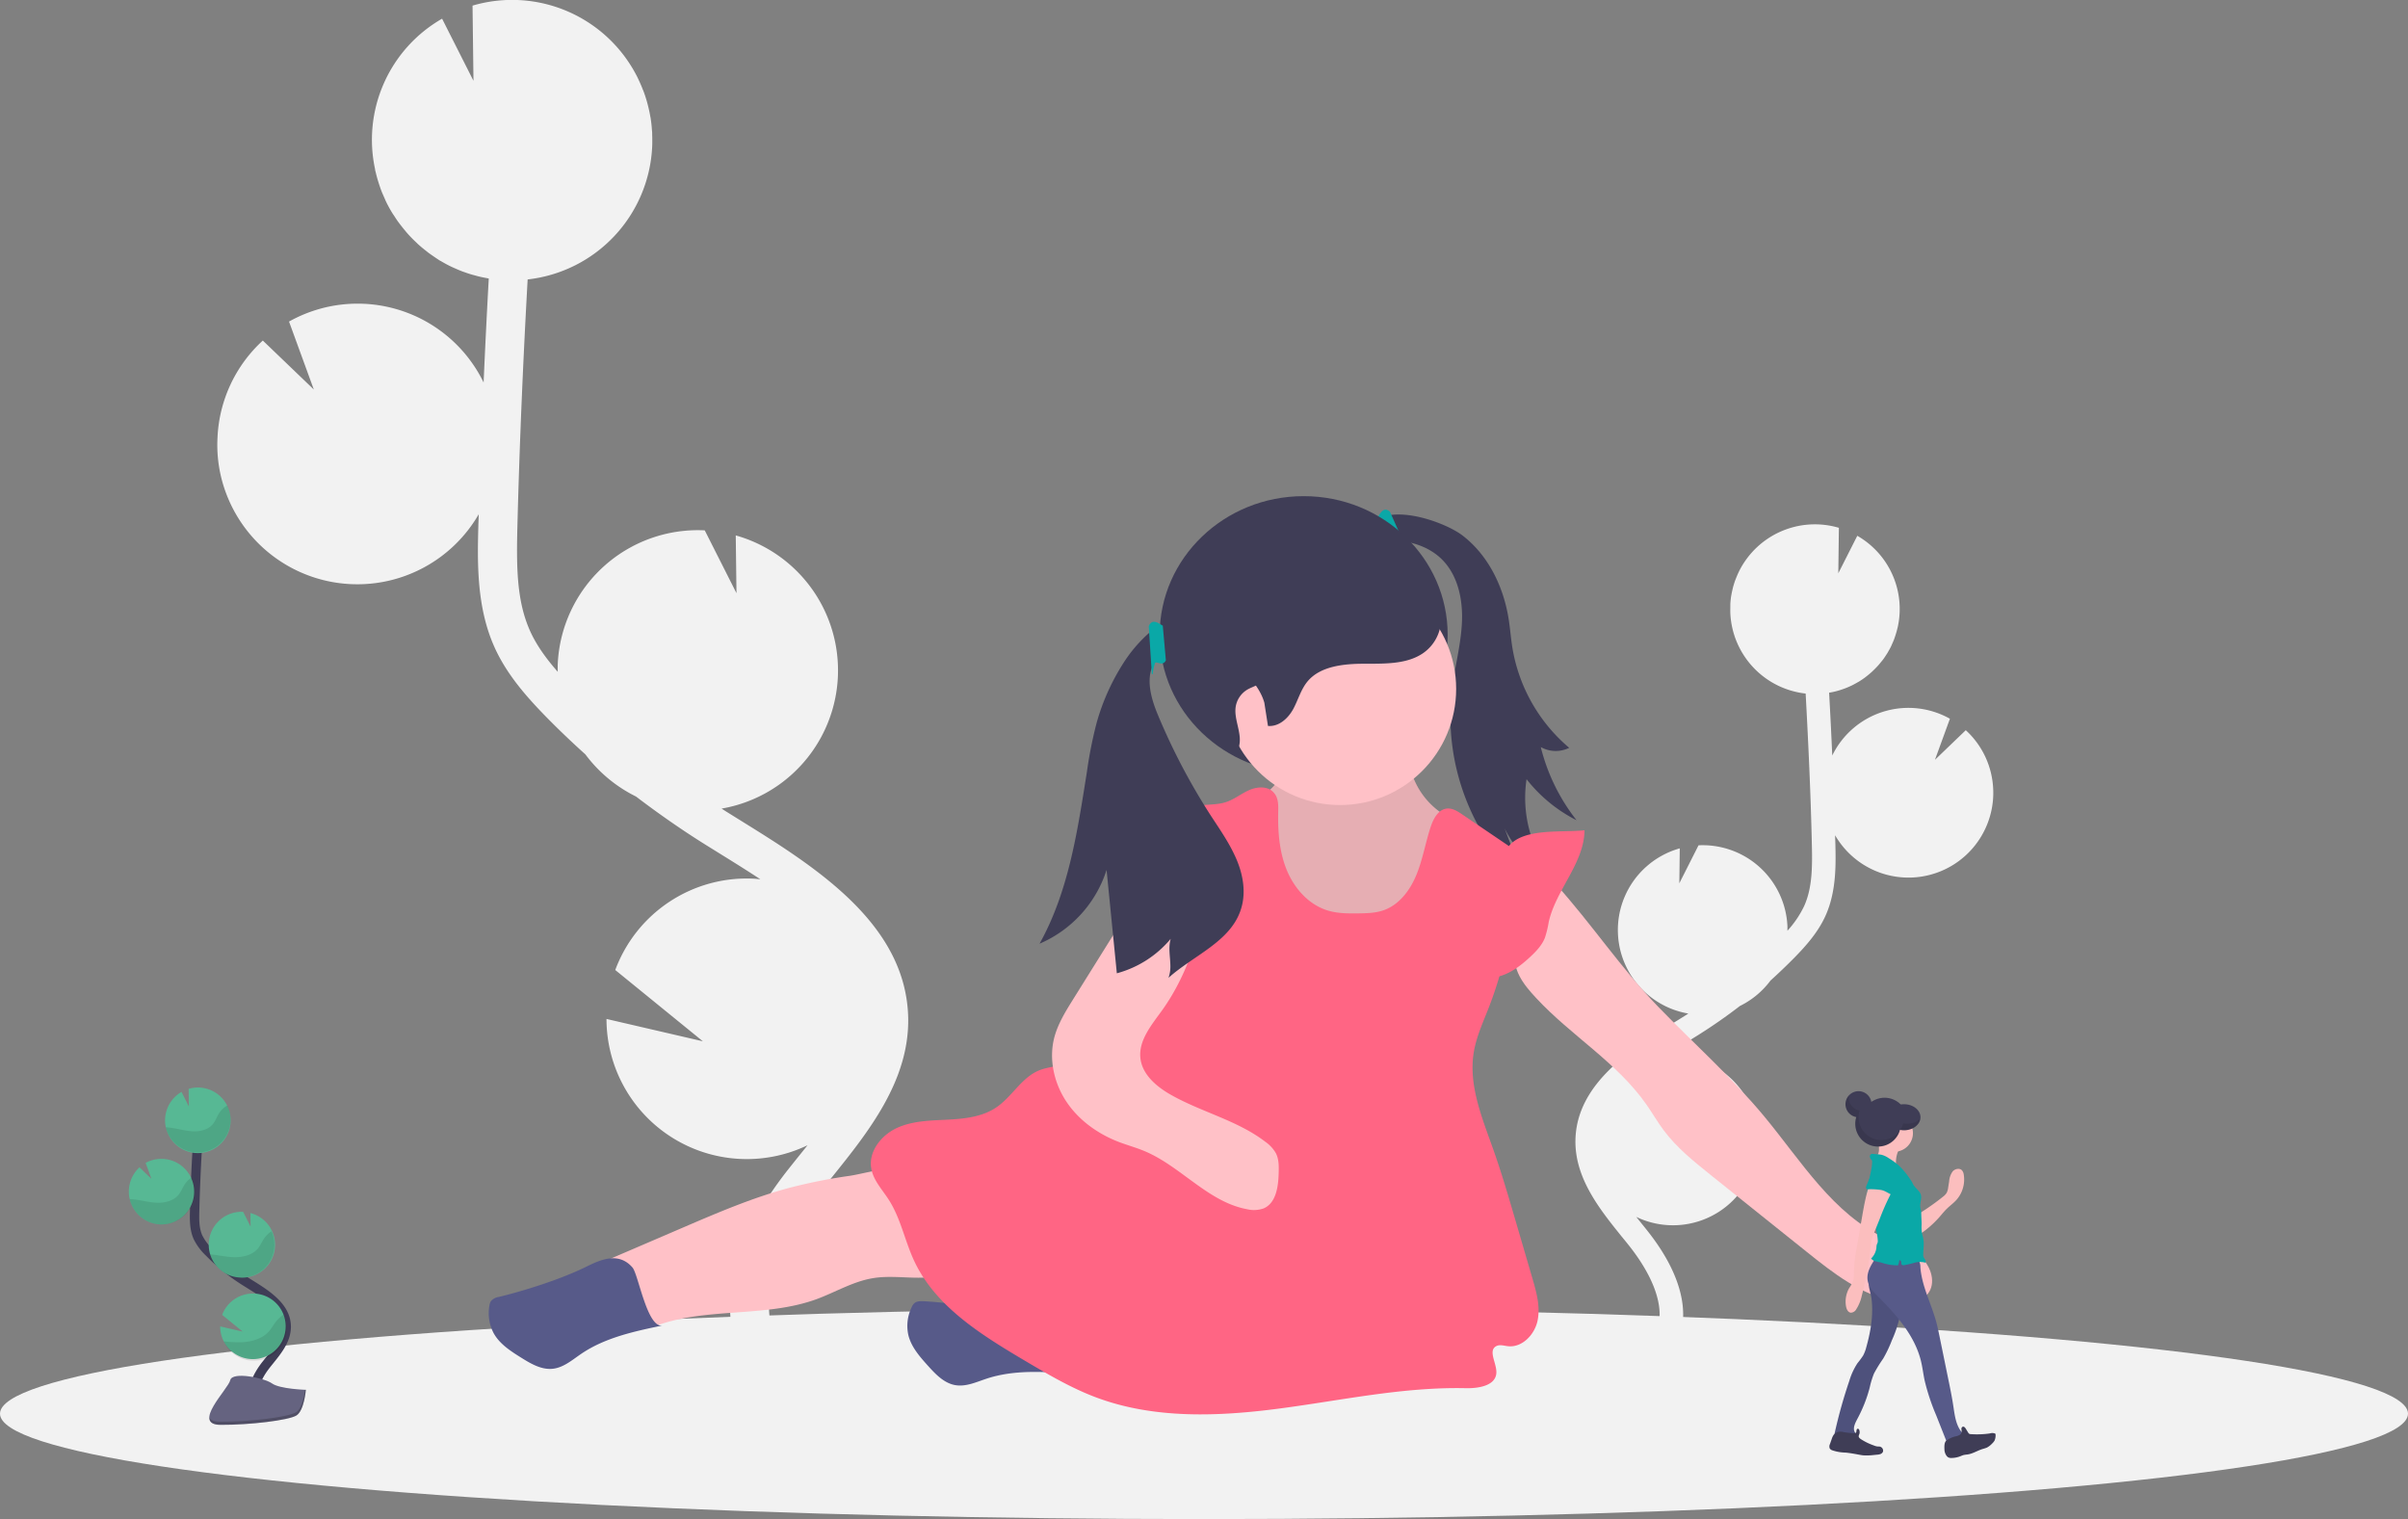 <svg xmlns="http://www.w3.org/2000/svg" data-name="Layer 1" width="1028" height="648.5">
  <rect width="100%" height="100%" fill="#808080" stroke="none"/>
  <path d="m316.13 350.25-6.29-3.91c-.6-.37-1.19-.77-1.79-1.15a59.86 59.86 0 0 0 6.05-116.62l.31 24.66-13.55-26.83h-.17a59.87 59.87 0 0 0-62.58 57c-.06 1.15 0 2.27 0 3.4-4.71-5.38-9-11.15-11.83-17.47-5.73-12.79-5.84-27.28-5.39-44.9.9-34.9 2.41-70.08 4.37-105.14a59.85 59.85 0 0 0 53.16-56.64c.08-1.83.05-3.63 0-5.43 0-.45 0-.89-.07-1.34-.12-1.74-.28-3.46-.55-5.16 0-.28-.1-.55-.15-.82-.24-1.44-.54-2.86-.88-4.26-.13-.53-.26-1-.4-1.57-.42-1.53-.88-3-1.42-4.52-.18-.49-.39-1-.58-1.46-.42-1.09-.88-2.17-1.37-3.23-.26-.56-.51-1.12-.78-1.67-.08-.14-.13-.29-.21-.43A59.84 59.84 0 0 0 201.73 2.4l.4 32.1-13.4-26.52a59.57 59.57 0 0 0-28.55 64.51h-.06c.09.43.22.84.32 1.26.19.79.39 1.57.61 2.35.28 1 .6 2 .93 3 .25.74.49 1.47.77 2.2.41 1.06.87 2.09 1.33 3.12.27.6.51 1.22.8 1.81q1.14 2.33 2.48 4.53c.31.52.66 1 1 1.51.64 1 1.28 2 2 2.93.43.59.89 1.16 1.34 1.73.66.83 1.33 1.65 2 2.44.49.57 1 1.12 1.51 1.66.74.78 1.49 1.53 2.27 2.26.52.49 1 1 1.57 1.46.88.79 1.8 1.53 2.73 2.26.47.37.93.75 1.41 1.11 1.42 1 2.88 2 4.39 3 .28.17.59.31.87.48 1.27.74 2.55 1.45 3.87 2.09.57.28 1.15.53 1.73.79 1.08.48 2.17.95 3.29 1.38l2 .7c1.1.37 2.22.72 3.35 1 .66.18 1.33.37 2 .53 1.22.29 2.47.53 3.73.75l.24.05q-1.23 22.19-2.2 44.39a59.83 59.83 0 0 0-83.07-26l10.58 29-21.77-20.9a59.66 59.66 0 0 0-19.34 41.34 58.5 58.5 0 0 0 1.44 16.53 59.84 59.84 0 0 0 110.06 16.3c0 1.5-.1 3-.14 4.51-.4 15.54-.9 34.88 6.85 52.15 5.25 11.7 13.69 21.21 22 29.73 5.43 5.54 11.06 10.91 16.83 16.1a60.09 60.09 0 0 0 21.62 18c9.48 7.21 19.34 14.11 29.48 20.45l6.34 3.94c5.7 3.53 11.54 7.16 17.26 10.93-1-.1-2-.21-3-.26a59.89 59.89 0 0 0-58.94 39l37.4 30.43-41.14-9.54a59.89 59.89 0 0 0 85.82 53.92l-2.74 3.42q-2.76 3.43-5.45 6.82c-24.34 30.83-31.11 60.09-19.06 82.4l14.66-7.91c-11.73-21.72 5.91-49.52 17.47-64.16q2.64-3.33 5.36-6.7c15.55-19.32 33.17-41.22 32.74-68.08-.72-40.45-40.01-64.85-71.59-84.45ZM715.89 435.76l3.8-2.37 1.08-.7a36.19 36.19 0 0 1-3.66-70.52l-.19 14.91 8.2-16.22h.1a36.21 36.21 0 0 1 37.85 34.48v2a43.14 43.14 0 0 0 7.15-10.56c3.47-7.74 3.54-16.5 3.26-27.15-.48-21.07-1.48-42.38-2.63-63.55a36.18 36.18 0 0 1-32.15-34.25c-.05-1.1 0-2.2 0-3.28v-.82c.07-1.05.17-2.09.33-3.11 0-.17.06-.33.09-.5.15-.87.33-1.73.53-2.58l.24-1c.26-.92.54-1.83.86-2.73.11-.3.24-.59.35-.88.26-.66.54-1.31.83-2 .16-.34.31-.67.48-1 0-.08.07-.17.12-.26a36.17 36.17 0 0 1 42.51-18.35l-.25 19.41 8.11-16a36 36 0 0 1 17.26 39c-.06.26-.14.5-.2.76-.11.48-.23.95-.37 1.42s-.36 1.2-.56 1.79-.3.89-.46 1.33c-.25.64-.53 1.27-.81 1.89-.16.36-.31.73-.48 1.09-.46.94-1 1.85-1.5 2.74-.19.31-.4.61-.6.92q-.57.9-1.2 1.77c-.26.35-.54.7-.81 1-.4.51-.8 1-1.22 1.48s-.61.67-.92 1-.9.92-1.37 1.37c-.31.3-.62.6-.95.88-.53.48-1.09.93-1.65 1.37l-.85.67c-.86.63-1.74 1.23-2.66 1.79l-.53.29c-.76.45-1.54.87-2.34 1.27l-1 .47c-.66.29-1.32.58-2 .83l-1.19.43c-.67.23-1.34.43-2 .62l-1.21.32c-.74.18-1.5.32-2.26.46h-.15q.75 13.41 1.34 26.84a36.16 36.16 0 0 1 50.23-15.7l-6.39 17.53 13.16-12.64a36.12 36.12 0 0 1 11.7 25 35.38 35.38 0 0 1-.92 10 36.19 36.19 0 0 1-66.56 9.86c0 .9.06 1.82.08 2.73.25 9.39.55 21.09-4.14 31.53-3.17 7.08-8.28 12.83-13.33 18q-4.94 5-10.18 9.74a36.3 36.3 0 0 1-13.07 10.87q-8.61 6.63-17.81 12.41l-3.84 2.38c-3.44 2.13-7 4.33-10.44 6.61.61-.06 1.22-.13 1.83-.16a36.23 36.23 0 0 1 35.65 23.57l-22.62 18.4 24.88-5.77a36.22 36.22 0 0 1-51.9 32.61l1.68 2.09c1.11 1.38 2.22 2.75 3.3 4.12 14.72 18.64 18.81 36.34 11.52 49.83l-8.86-4.79c7.09-13.13-3.58-29.94-10.57-38.8-1.06-1.34-2.15-2.69-3.24-4-9.4-11.68-20.06-24.92-19.8-41.17.43-24.45 24.22-39.19 43.32-51.02Z" fill="#f2f2f2"/>
  <ellipse cx="514" cy="603.5" rx="514" ry="45" fill="#f2f2f2"/>
  <path d="M109.4 599.67c-3-5.51.4-12.27 4.29-17.18s8.61-10 8.51-16.29c-.15-9-9.7-14.31-17.33-19.09a84 84 0 0 1-15.56-12.51 22.8 22.8 0 0 1-4.78-6.4c-1.58-3.52-1.54-7.52-1.44-11.37q.51-19.26 1.91-38.49" fill="none" stroke="#3f3d56" stroke-miterlimit="10" stroke-width="4"/>
  <path d="M70.49 477.64a14 14 0 0 1 7-11.5l3.14 6.22-.1-7.53a14.22 14.22 0 0 1 4.63-.56 14 14 0 1 1-14.68 13.37ZM95.52 572.63a14 14 0 1 0-.68-11.3l8.77 7.13-9.61-2.21a14 14 0 0 0 1.52 6.38ZM102.45 545.38a14 14 0 0 0 4.45-27.53l.08 5.78-3.18-6.29a14 14 0 0 0-14.67 13.36 13.84 13.84 0 0 0 .6 4.79 14 14 0 0 0 12.72 9.89ZM68.38 522.71a14 14 0 1 0-6.21-26.27l2.48 6.8-5.1-4.9a14 14 0 0 0-4.53 9.69 13.79 13.79 0 0 0 .35 3.87 14 14 0 0 0 13.01 10.81Z" fill="#57b894"/>
  <path d="M72.38 481.38c3.24.35 6.39 1.36 9.64 1.56s6.82-.57 8.88-3.1c1.1-1.36 1.66-3.08 2.59-4.57a10 10 0 0 1 3.54-3.33 14 14 0 1 1-26.24 9.31q.79 0 1.59.13ZM68.38 522.71a14 14 0 0 0 13.35-20 10.37 10.37 0 0 0-2.82 2.82c-1 1.51-1.61 3.26-2.78 4.64-2.19 2.57-5.92 3.41-9.31 3.26s-6.66-1.12-10-1.43c-.47 0-.94-.07-1.42-.08a14 14 0 0 0 12.98 10.79ZM102.45 545.38a14 14 0 0 0 13.46-19.76 11.48 11.48 0 0 0-3 2.85c-1.09 1.54-1.77 3.32-3 4.74-2.37 2.63-6.35 3.56-9.93 3.48s-6.83-.93-10.28-1.2a14 14 0 0 0 12.75 9.89ZM95.52 572.63a14.017 14.017 0 0 0 25.59-11.45 13.84 13.84 0 0 0-3.08 2.75c-1.34 1.62-2.22 3.47-3.76 5-2.87 2.82-7.5 4-11.63 4.09a60 60 0 0 1-7.12-.39Z" opacity=".1"/>
  <path d="M130.57 593.32s-11.08-.34-14.42-2.72-17-5.21-17.86-1.4-16.65 19-4.15 19.06 29.06-1.94 32.4-4 4.03-10.94 4.03-10.94Z" fill="#656380"/>
  <path d="M93.92 606.94c12.51.1 29.06-2 32.39-4 2.54-1.55 3.55-7.09 3.89-9.65h.37s-.7 8.94-4 11-19.89 4.07-32.4 4c-3.61 0-4.85-1.31-4.78-3.21.47 1.17 1.84 1.83 4.53 1.86Z" opacity=".2"/>
  <path d="M624.32 228.57c11.06 8.46 17.56 21.91 19.73 35.66.64 4 .94 8.16 1.59 12.22a71.18 71.18 0 0 0 24.27 42.8 13 13 0 0 1-12.14-.33 82.72 82.72 0 0 0 15.28 31.24 63.76 63.76 0 0 1-21.35-17.52 53.74 53.74 0 0 0 10.86 41.09 42.94 42.94 0 0 1-22.9-27.14l9.54 25.16c-6-1.71-10.3-6.8-13.75-12a97.42 97.42 0 0 1-15.57-65.4c1.18-9.63 3.81-19.09 4.24-28.78s-1.74-20.1-8.68-26.89c-5.24-5.14-12.56-7.5-19.75-8-4.52-.32-16.23 3.29-11.8-4.85 6.78-12.43 32.54-3.29 40.43 2.74Z" fill="#3f3d56"/>
  <path d="m588.06 221.03 5.72 13.68c2.5 2 3.8-1.92 4.68-1.07a23.27 23.27 0 0 1 3 3.73l.31-.17-8.39-18.74c-2.89-2.53-4.32 1.06-5.32 2.57Z" fill="#0aa8a7"/>
  <ellipse cx="556.55" cy="270.97" rx="61.47" ry="59.16" fill="#3f3d56"/>
  <path d="M458 586.46c-12.33-.91-25-1.79-36.78 2.08-4.37 1.44-8.82 3.55-13.36 2.78-4.8-.81-8.44-4.65-11.7-8.27-3.54-3.93-7.21-8.1-8.41-13.26a18.22 18.22 0 0 1 1.48-11.81 4.86 4.86 0 0 1 1.11-1.64c1-.88 2.49-.9 3.83-.85 11.56.49 23.19 3.34 34.58 1.32 6.66-1.18 19.8-6.08 23.69 2.34 1.64 3.49-1.11 26.82 5.56 27.31Z" fill="#575a89"/>
  <path d="M336.12 507.32c-15.38 4.19-30.09 10.51-44.74 16.81l-32.58 14 9.63 23.84c.83 2-.74 1.88 1.26 2.78 2.22 1 7.34 2.38 9.62 1.51 21.95-8.39 47.2-3.59 69.28-11.64 8.13-3 15.73-7.65 24.28-9 10-1.61 20.59 1.48 30.27-1.57a5 5 0 0 0 2.68-1.63 5.06 5.06 0 0 0 .56-3.22c-.5-8.23-3.61-16-7.65-23.07-2.65-4.68-6.88-14-12.15-16.28-5.95-2.55-17.57 1.18-23.77 2.1a228.87 228.87 0 0 0-26.69 5.37Z" fill="#ffc1c7"/>
  <path d="M282.88 565.84c-12.1 2.51-24.56 5.18-34.78 12.13-3.81 2.59-7.5 5.84-12.08 6.35-4.84.54-9.39-2.14-13.52-4.73-4.49-2.8-9.17-5.8-11.74-10.43a18.27 18.27 0 0 1-1.83-11.77 4.91 4.91 0 0 1 .61-1.87 5.36 5.36 0 0 1 3.46-1.87c11.25-2.72 26.47-7.6 36.86-12.68 6.08-3 14.1-6.88 20.16.14 2.51 2.91 6.29 26.14 12.86 24.73Z" fill="#575a89"/>
  <path d="M536 344.25a19.09 19.09 0 0 0-.95 7.3v18.46a23.08 23.08 0 0 0 .93 7.86c1.17 3.23 3.71 5.75 6.3 8a86.51 86.51 0 0 0 28.41 16.38c5.8 2 12.15 3.42 18.06 1.71a30.94 30.94 0 0 0 9.37-5.08 105.93 105.93 0 0 0 20.73-19.95c6-7.67 11.21-17.57 8.21-26.86a32.66 32.66 0 0 1-24.3-21.82c-1.15-3.66-1.71-7.68-4.12-10.66-5.16-6.38-15.16-4.59-23-2.2-7.61 2.31-20.83 3.65-26.47 9.45-2.23 2.29-3.08 6.05-5.26 8.55-2.62 3.05-6.31 4.95-7.91 8.86Z" fill="#ffc1c7"/>
  <path d="M536 344.25a19.09 19.09 0 0 0-.95 7.3v18.46a23.08 23.08 0 0 0 .93 7.86c1.17 3.23 3.71 5.75 6.3 8a86.51 86.51 0 0 0 28.41 16.38c5.8 2 12.15 3.42 18.06 1.71a30.94 30.94 0 0 0 9.37-5.08 105.93 105.93 0 0 0 20.73-19.95c6-7.67 11.21-17.57 8.21-26.86a32.66 32.66 0 0 1-24.3-21.82c-1.15-3.66-1.71-7.68-4.12-10.66-5.16-6.38-15.16-4.59-23-2.2-7.61 2.31-20.83 3.65-26.47 9.45-2.23 2.29-3.08 6.05-5.26 8.55-2.62 3.05-6.31 4.95-7.91 8.86Z" opacity=".1"/>
  <circle cx="572.08" cy="294.1" r="49.57" fill="#ffc1c7"/>
  <path d="M702.79 471.4c2.58 3.68 4.82 7.59 7.51 11.19 5.53 7.39 12.83 13.25 20 19l40.92 32.76c11.42 9.15 23.48 18.6 37.87 21.25 4.91.91 10.72.65 13.87-3.21 3.68-4.53 1.51-11.67-2.78-15.62s-10.07-5.72-15.36-8.17c-22.36-10.39-35.9-33-51.64-52-13.83-16.67-30.08-31.15-45.16-46.69-16-16.52-28.66-35.69-43.93-52.6-7.3 6.08-15.62 18.42-17.26 28-1.47 8.56 3.43 14.83 9 20.78 14.8 15.97 34.34 27.35 46.96 45.31Z" fill="#ffc1c7"/>
  <path d="M676.45 354.45c-.18 14.13-12.19 25.37-15.28 39.15a46.33 46.33 0 0 1-1.62 6.72c-1.27 3.21-3.73 5.8-6.26 8.15-4.18 3.89-8.94 7.52-14.54 8.63-.67.13 2-46.33 2.94-50.64 2.91-13.96 23.12-10.76 34.76-12.01Z" fill="#ff6584"/>
  <path d="M545.66 347.5c-.11 8.33.62 16.84 3.91 24.49S559 386.38 567 388.74c4.22 1.25 8.69 1.24 13.09 1.18 3.55-.06 7.17-.15 10.52-1.31 6.73-2.32 11.38-8.58 14.08-15.16s3.85-13.68 6.07-20.43c1.16-3.55 3.31-7.53 7-7.86 2.35-.2 4.51 1.18 6.46 2.5l20 13.55c4 22.85-.1 46.62-8.39 68.28-2.49 6.49-5.52 12.86-6.66 19.71-2.33 14.1 3.58 28.08 8.35 41.56 3.48 9.82 6.4 19.83 9.33 29.83l7.37 25.21c1.71 5.87 3.44 12 2.18 18s-6.61 11.59-12.68 10.89c-1.69-.19-3.52-.82-5 0-3.61 2 .41 7.43.08 11.56-.42 5.34-7.65 6.49-13 6.37-26.58-.59-52.82 5.14-79.17 8.63s-53.9 4.62-78.78-4.73c-10.65-4-20.51-9.84-30.31-15.63-18.55-11-38.16-23.08-47.27-42.62-4-8.55-5.73-18.14-10.83-26.07-2.8-4.38-6.67-8.37-7.51-13.5-1.18-7.22 4.36-14.15 11-17.19s14.23-3.15 21.54-3.52 15-1.19 21-5.34c6.53-4.47 10.53-12.4 17.79-15.56 3.1-1.33 6.53-1.64 9.8-2.47a46.54 46.54 0 0 0 12.59-5.65c30.27-18.44 47.74-55.88 42.42-90.92a72.48 72.48 0 0 1-1-10.6 3.19 3.19 0 0 1 .34-1.76 2.8 2.8 0 0 1 1.44-.95c4.62-1.7 9.86-.79 14.54-2.32 3.54-1.16 6.5-3.63 9.91-5.13s7.9-1.79 10.41 1c2.29 2.49 2 5.78 1.95 9.21Z" fill="#ff6584"/>
  <path d="M539.76 299.99c-3.53-12.6-19.56-20.1-21.92-32.91-1.24-6.76 1.83-13.62 6.59-18.66s11.08-8.51 17.41-11.69c9.28-4.67 19.41-9 30-8.05 10.92 1 24.87 2.93 33.35 9.64 6 4.74 7.66 14.6 9.51 21.68a17.81 17.81 0 0 1-7.41 19c-7 4.66-16.46 4.32-25.17 4.35s-18.43 1.1-23.8 7.41c-2.94 3.45-4.07 7.94-6.2 11.88s-6.06 7.66-10.81 7.27Z" fill="#3f3d56"/>
  <path d="M458.12 426.62c-3.19 5.12-6.44 10.34-8 16.18-2.44 9.28-.2 19.47 5.11 27.46s13.5 13.84 22.46 17.26c3.56 1.36 7.25 2.36 10.77 3.82 15.64 6.49 27.25 21.79 43.91 24.87a12.43 12.43 0 0 0 7.08-.34c5.32-2.26 6.27-9.26 6.43-15 .08-2.88.14-5.89-1.14-8.47a15.09 15.09 0 0 0-4.59-5c-11.92-9.13-27.17-12.6-40.23-20-6.13-3.46-12.24-8.59-13.06-15.58-.89-7.65 4.77-14.28 9.27-20.54 11.06-15.39 20.46-40.29 15.15-59.45-7.48-27-25.9 11.12-30.82 19q-11.15 17.88-22.34 35.79Z" fill="#ffc1c7"/>
  <path d="M494.67 352.67c-2.85 3.28-4.77 7.25-7.2 10.86a45.41 45.41 0 0 1-13 12.76c5.76-.6 12.27-1 16.56 2.91 3.63 3.27 4.47 8.56 6.83 12.84a15.8 15.8 0 0 0 8.27 7.39 11.48 11.48 0 0 0 10.78-1.46c4.63-3.6 5.14-10.29 5.26-16.16l.21-10.56c.08-3.93 0-8.24-2.52-11.23-1.57-1.84-3.86-2.87-5.92-4.14-7.94-4.89-10.34-13.46-19.27-3.21Z" fill="#ff6584"/>
  <path d="M529 318.43c1.35-5.58-2.43-11.38-1.42-17a10.42 10.42 0 0 1 4.75-6.93c1.39-.85 3-1.36 4.41-2.14a13.28 13.28 0 0 0 5.6-16.35c-2.06-4.73-6.7-7.75-11.27-10.12-4.85-2.53-10.76-4.64-15.6-2.1-5.88 3.09-6.71 11-6.79 17.68-.07 5.46-.12 11 1.47 16.24a43.63 43.63 0 0 0 8.7 15.26c.69.73 9.24 9.28 10.15 5.46Z" fill="#3f3d56"/>
  <path d="M529.68 388.43c-4.51 13.64-20 19.31-30.84 29a14.17 14.17 0 0 0 .81-4.81c0-4-1-8 .14-11.84a45.3 45.3 0 0 1-23 14.72l-4.38-44.13a51.13 51.13 0 0 1-28.61 31.49c12.42-22.25 16.2-48.11 20.2-73.27a182.09 182.09 0 0 1 4.16-21 94.5 94.5 0 0 1 11.29-25.3 60.67 60.67 0 0 1 11-13c4.29-3.6 9.14-6.1 13.88-5.22 8.18 1.54 4.89 5.55 0 9.23-3.88 2.9-8.78 5.61-9.94 6.77a11.8 11.8 0 0 0-2.87 4.72c-1.88 5.73.14 13 2.6 18.92A271.94 271.94 0 0 0 517 348.33c4 6.1 8.18 12.1 11 18.83s4 14.37 1.68 21.27Z" fill="#3f3d56"/>
  <path d="m496.4 267.1 1.32 14.77c-1.29 2.9-4.25.07-4.63 1.24a22.9 22.9 0 0 0-1 4.71h-.35l-1.33-20.49c1.47-3.61 4.41-1.08 5.99-.23Z" fill="#0aa8a7"/>
  <circle cx="804.54" cy="478.34" r="9.72" fill="#3f3d56"/>
  <path d="M798.9 553.96c1 7-.22 14.22-2.13 21.07a15.59 15.59 0 0 1-1.4 3.7 39.16 39.16 0 0 1-2.38 3.21 28 28 0 0 0-3.48 7.52 211.36 211.36 0 0 0-6.21 22.11 1.51 1.51 0 0 0 0 .94c.23.54 1 .62 1.54.61h7.63c.28-.52-.23-1.09-.55-1.59-1.1-1.69 0-3.88.91-5.65a60.12 60.12 0 0 0 5.38-13.6 36.65 36.65 0 0 1 1.8-5.91 59 59 0 0 1 3.93-6.37 53.94 53.94 0 0 0 3.73-7.87 50.7 50.7 0 0 0 3.68-11.54 46 46 0 0 0-.08-11.37 1 1 0 0 0-.24-.65 1 1 0 0 0-.59-.17l-10.24-.52c-2.11-.11-2.61-.57-2.29 1.5.24 1.51.77 3.02.99 4.58Z" fill="#575a89"/>
  <path d="M798.9 553.96c1 7-.22 14.22-2.13 21.07a15.59 15.59 0 0 1-1.4 3.7 39.16 39.16 0 0 1-2.38 3.21 28 28 0 0 0-3.48 7.52 211.36 211.36 0 0 0-6.21 22.11 1.51 1.51 0 0 0 0 .94c.23.54 1 .62 1.54.61h7.63c.28-.52-.23-1.09-.55-1.59-1.1-1.69 0-3.88.91-5.65a60.12 60.12 0 0 0 5.38-13.6 36.65 36.65 0 0 1 1.8-5.91 59 59 0 0 1 3.93-6.37 53.94 53.94 0 0 0 3.73-7.87 50.7 50.7 0 0 0 3.68-11.54 46 46 0 0 0-.08-11.37 1 1 0 0 0-.24-.65 1 1 0 0 0-.59-.17l-10.24-.52c-2.11-.11-2.61-.57-2.29 1.5.24 1.51.77 3.02.99 4.58Z" opacity=".1"/>
  <path d="M800.92 536.84c-2.08 3-4.27 6.44-3.57 10 .52 2.71 2.59 4.82 4.55 6.79 7.81 7.84 15.5 16.56 18.16 27.31.68 2.78 1 5.64 1.6 8.44a92.31 92.31 0 0 0 4.9 14.77l5.1 12.89a7.71 7.71 0 0 0 7.36-4.88 3.19 3.19 0 0 1-1.93-1.25c-2.17-3-2.62-6.88-3.18-10.55-.61-4.06-1.44-8.08-2.27-12.1L828 570.49c-.42-2.06-.84-4.11-1.39-6.14-2.13-7.83-6.16-15.23-6.78-23.33a5.44 5.44 0 0 0-1-3.38 5 5 0 0 0-3.5-1.16c-5.06-.34-9.46-.83-14.41.36Z" fill="#575a89"/>
  <path d="M787.17 611.39a7.46 7.46 0 0 0-1.69-.22 3.51 3.51 0 0 0-2.76 1.51 6.75 6.75 0 0 0-.74 1.64l-.74 2.11a2.33 2.33 0 0 0-.1 1.91 2 2 0 0 0 1 .77 18.48 18.48 0 0 0 5.74 1c1.89.19 3.76.52 5.62.87.64.12 1.28.24 1.93.31a23.66 23.66 0 0 0 4.37-.13l1.5-.15a5.23 5.23 0 0 0 1.47-.27 1.89 1.89 0 0 0 1.09-1 1.76 1.76 0 0 0-1.39-2.19c-.4-.08-.81 0-1.21-.09a5.51 5.51 0 0 1-1.31-.4 25.38 25.38 0 0 1-5.54-2.7c-.47-.33-1-.79-.91-1.36a3.05 3.05 0 0 1 .24-.7 2.59 2.59 0 0 0 0-1.82c-.1-.25-.27-.51-.53-.54-.72-.09-.63.95-.74 1.36s-.4.6-.91.55c-1.46-.11-2.93-.19-4.39-.46ZM830.1 618.68a4.82 4.82 0 0 0 1 2.93 2.36 2.36 0 0 0 .74.59 2.91 2.91 0 0 0 1.34.21 10.62 10.62 0 0 0 3.78-.76 12.8 12.8 0 0 1 1.3-.49 16.59 16.59 0 0 1 1.7-.25c2.25-.32 4.22-1.65 6.4-2.32a15.47 15.47 0 0 0 1.89-.62 8.81 8.81 0 0 0 2.24-1.75 5.76 5.76 0 0 0 1-1.23 5.47 5.47 0 0 0 .44-2.48.7.7 0 0 0-.07-.38.5.5 0 0 0-.24-.19 3.49 3.49 0 0 0-2.17 0 38.46 38.46 0 0 1-8 .3 1.64 1.64 0 0 1-.76-.15 1.69 1.69 0 0 1-.48-.55l-1-1.63c-.29-.47-.75-1-1.28-.85a1 1 0 0 0-.57 1.09 5.78 5.78 0 0 1 .06 1.31 1.76 1.76 0 0 1-.87 1.13 5.34 5.34 0 0 1-1.36.53 10.33 10.33 0 0 0-4.41 2c-.78.76-.73 2.51-.68 3.56Z" fill="#3f3d56"/>
  <path d="M829.57 510.81a6.17 6.17 0 0 0 1.49-1.61 6.63 6.63 0 0 0 .63-2.23l.43-2.7a8.11 8.11 0 0 1 1.5-4.2c1-1.13 3-1.54 4-.42a3.54 3.54 0 0 1 .73 1.81 13.12 13.12 0 0 1-3.22 10.88c-1.22 1.34-2.71 2.4-4 3.67-1.13 1.09-2.1 2.33-3.14 3.52a43.48 43.48 0 0 1-8.55 7.47 38.89 38.89 0 0 0 0-6.2c-.22-1.46-.81-2.24.59-3.19a105.05 105.05 0 0 0 9.54-6.8ZM802.15 490.91a5 5 0 0 1-1.89 3.77q5.09 1.77 10 3.92a3.5 3.5 0 0 1-.86-2.43 12.28 12.28 0 0 1 1.88-6.56 1.56 1.56 0 0 0 .31-.86c0-.64-.8-.94-1.43-1.08a35.75 35.75 0 0 0-6.5-.94c-.94 0-2-.33-1.84.87a13.18 13.18 0 0 1 .33 3.31Z" fill="#fbbebe"/>
  <circle cx="808.71" cy="483.74" r="7.95" fill="#fbbebe"/>
  <path d="M816.57 505.25a9.63 9.63 0 0 0-1-1.69 34.93 34.93 0 0 0-4.77-5.85 30.11 30.11 0 0 0-4.53-3.32 10.07 10.07 0 0 0-2.84-1.37 11 11 0 0 0-1.81-.25l-2.07-.16a1.69 1.69 0 0 0-.55 0 1.16 1.16 0 0 0-.69 1.4 3.39 3.39 0 0 0 .92 1.45c.09 4.21-1.78 8.37-2 12.57-.44 7.36 4 14.2 4.41 21.56a2.54 2.54 0 0 1-.1 1c-.06.15-.15.29-.22.44a4.17 4.17 0 0 0-.25 1.49 7.56 7.56 0 0 1-2.27 4.73 3.34 3.34 0 0 0 1.26 1 22.25 22.25 0 0 0 2.82.67 22 22 0 0 0 7.37 1.26 6.59 6.59 0 0 0 .57-2.14c.35-.22.76.25.81.66s0 .9.26 1.2a1.22 1.22 0 0 0 1 .2 43.43 43.43 0 0 0 4.48-1.05 8.47 8.47 0 0 1 4.55 0 1.2 1.2 0 0 0-.07-1.33 6 6 0 0 1-.71-1.22 2.69 2.69 0 0 1-.09-.8c0-2.33.48-4.68 0-7-.14-.67-.35-1.32-.49-2a17.57 17.57 0 0 1-.19-4c0-1.35-.13-2.77-.15-4.12a15.44 15.44 0 0 0-.11-1.67c-.09-.58-.27-1.14-.32-1.73-.15-1.48.45-3 .36-4.44-.07-2.21-2.69-3.44-3.58-5.49Z" fill="#0aa8a7"/>
  <path d="M798.64 504.14c-1.93 5.11-2.87 10.53-3.8 15.91l-2.18 12.63a60.33 60.33 0 0 0-1.21 10.78 11.45 11.45 0 0 1-.21 3 15.84 15.84 0 0 1-1.86 3.52 11.66 11.66 0 0 0-1.26 7.87c.23 1.13.84 2.41 2 2.54a2.75 2.75 0 0 0 2.31-1.42 18 18 0 0 0 2.43-6 135.45 135.45 0 0 0 3.78-21 19.79 19.79 0 0 1 .37-2.66 19 19 0 0 1 .92-2.66l2.5-6.19a98.9 98.9 0 0 1 6.5-14c-2.61-.75-5.33-1.63-7.94-2.38a7.58 7.58 0 0 0-2.35.06Z" fill="#fbbebe"/>
  <path d="M803.16 508.02a29.67 29.67 0 0 0-5.58-.32 1.2 1.2 0 0 1-.75-.2c-.38-.32-.22-.93 0-1.39l.9-2.17a3.13 3.13 0 0 1 .73-1.2 3 3 0 0 1 1.71-.58 15.26 15.26 0 0 1 6 .23 7.1 7.1 0 0 1 4.59 3.55 2.43 2.43 0 0 1 .05 2.38c-.71 1-2.3 2.15-3.48 1.59-1.5-.66-2.58-1.55-4.17-1.89Z" fill="#0aa8a7"/>
  <path d="M812.87 471.4a8.12 8.12 0 0 0-4.43 1.27 9.72 9.72 0 0 0-9.54-2.23 5.56 5.56 0 1 0-6.43 6.43 9.61 9.61 0 0 0-.43 2.86 9.72 9.72 0 0 0 19.09 2.6 8.28 8.28 0 0 0 1.74.18c3.84 0 7-2.49 7-5.56s-3.16-5.55-7-5.55Z" fill="#3f3d56"/>
  <path d="M814.26 479.73a8.21 8.21 0 0 1-1.74-.18 9.65 9.65 0 0 1-1.29 2.8 8.85 8.85 0 0 0 1.64.16c3.58 0 6.53-2.17 6.9-5a7.63 7.63 0 0 1-5.51 2.22ZM803.15 486.67a9.72 9.72 0 0 1-9.29-12.58 5.56 5.56 0 0 1-4.6-5.47 6.64 6.64 0 0 1 .09-1 5.56 5.56 0 0 0 3.12 9.25 9.61 9.61 0 0 0-.43 2.86 9.72 9.72 0 0 0 19 2.9 9.71 9.71 0 0 1-7.89 4.04Z" opacity=".1"/>
</svg>